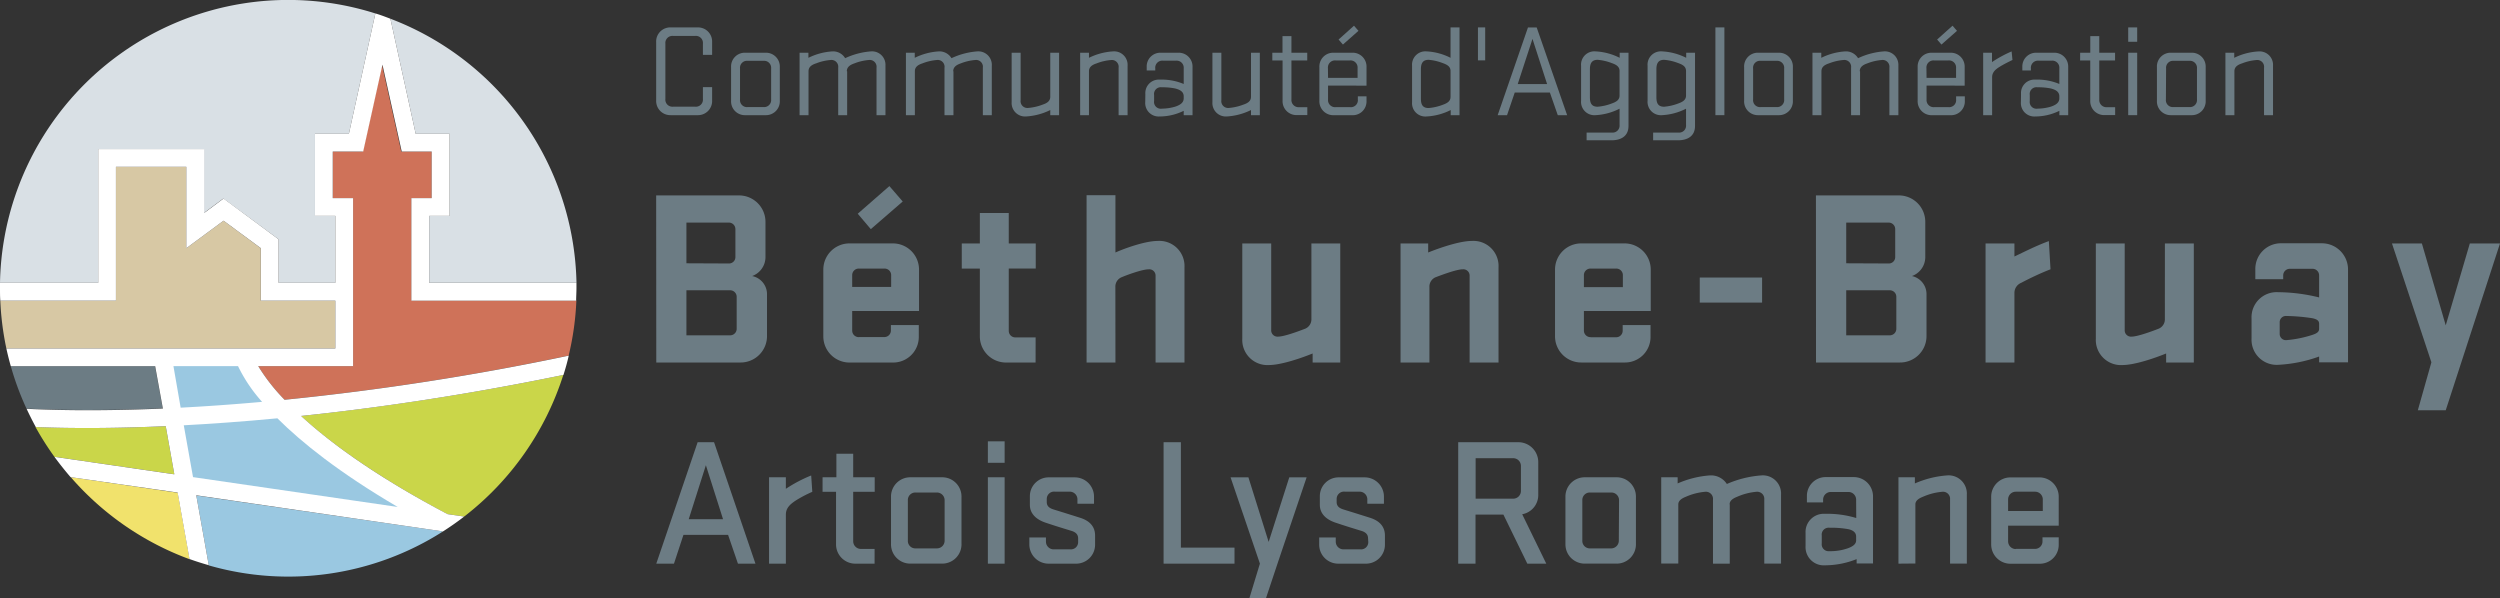 <svg xmlns="http://www.w3.org/2000/svg" viewBox="0 0 648.62 155.23"
     width="648.62mm"
     height="155.23mm">
    <rect x="0" y="0" width="648.62" height="155.23" fill="#333333" stroke="none"/>
    <defs>
        <style>
            .cls-1{fill:#6c7c84;}.cls-2{fill:#cad649;}.cls-3{fill:#d7c8a4;}.cls-4{fill:#d9e0e5;}.cls-5{fill:#9ac8e1;}.cls-6{fill:#f1e26c;}.cls-7{fill:#cf7259;}.cls-8{fill:#fff;}
        </style>
    </defs>
    <g id="Layer_2" data-name="Layer 2">
        <g id="INTRO_PANEL" data-name="INTRO PANEL">
            <g id="layer1">
                <g id="g38">
                    <g id="g40">
                        <g id="g46">
                            <path id="path48" class="cls-1"
                                  d="M184.76,22.6v3.48a3.67,3.67,0,0,1-3.76,3.8h-7a3.68,3.68,0,0,1-3.76-3.8V10.91A3.66,3.66,0,0,1,174,7.11h7a3.66,3.66,0,0,1,3.76,3.8v3.32h-2.39V11.32a1.83,1.83,0,0,0-2-2h-5.74a1.83,1.83,0,0,0-2,2V25.68a1.83,1.83,0,0,0,2,2h5.74a1.83,1.83,0,0,0,2-2V22.6Z"/>
                        </g>
                        <g id="g50">
                            <path id="path52" class="cls-1"
                                  d="M192,25.78a1.81,1.81,0,0,0,2,2h4.07a1.83,1.83,0,0,0,2-2v-8a1.83,1.83,0,0,0-2-2H194a1.81,1.81,0,0,0-2,2Zm6.6,4.1h-5.23a3.57,3.57,0,0,1-3.69-3.73V17.4a3.56,3.56,0,0,1,3.69-3.72h5.23a3.59,3.59,0,0,1,3.72,3.72v8.75a3.59,3.59,0,0,1-3.72,3.73"/>
                        </g>
                        <g id="g54">
                            <path id="path56" class="cls-1"
                                  d="M219.79,18.5V29.88h-2.32V17.57a1.77,1.77,0,0,0-2-2,13.05,13.05,0,0,0-3.7.86c-1.16.37-2,.92-2,2.05V29.88h-2.32V13.68h2.29V15a16.23,16.23,0,0,1,6.29-1.67,3.63,3.63,0,0,1,3.24,1.77,19,19,0,0,1,6.74-1.77,3.49,3.49,0,0,1,3.72,3.72V29.88h-2.32V17.57a1.77,1.77,0,0,0-2-2,13.05,13.05,0,0,0-3.7.86c-1.09.37-2,.92-2,2.05"/>
                        </g>
                        <g id="g58">
                            <path id="path60" class="cls-1"
                                  d="M247.37,18.5V29.88h-2.32V17.57a1.77,1.77,0,0,0-2-2,13,13,0,0,0-3.69.86c-1.16.37-2,.92-2,2.05V29.88h-2.32V13.68h2.29V15a16.23,16.23,0,0,1,6.28-1.67,3.65,3.65,0,0,1,3.25,1.77,19,19,0,0,1,6.73-1.77,3.5,3.5,0,0,1,3.73,3.72V29.88H255V17.57a1.77,1.77,0,0,0-2-2,13,13,0,0,0-3.69.86c-1.09.37-2,.92-2,2.05"/>
                        </g>
                        <g id="g62">
                            <path id="path64" class="cls-1"
                                  d="M274.78,13.68v16.2h-2.29V28.55a16.45,16.45,0,0,1-6.29,1.67,3.5,3.5,0,0,1-3.73-3.73V13.68h2.33V26a1.77,1.77,0,0,0,2,2,13.29,13.29,0,0,0,3.69-.85c1.16-.38,2-.92,2-2.05V13.68Z"/>
                        </g>
                        <g id="g66">
                            <path id="path68" class="cls-1"
                                  d="M280.24,29.88V13.68h2.29V15a16.27,16.27,0,0,1,6.29-1.67,3.5,3.5,0,0,1,3.73,3.72V29.88h-2.33V17.58a1.77,1.77,0,0,0-2-2,13,13,0,0,0-3.69.86c-1.16.37-2,.92-2,2.05V29.88Z"/>
                        </g>
                        <g id="g70">
                            <path id="path72" class="cls-1"
                                  d="M307.11,25c0-1.23-1-1.74-2.23-2.05a16.26,16.26,0,0,0-3.45-.3,1.75,1.75,0,0,0-2,2v1.54a1.75,1.75,0,0,0,2,2,12.73,12.73,0,0,0,3.45-.51c1.24-.41,2.23-1,2.23-2.16Zm-9.95-.61a3.49,3.49,0,0,1,3.73-3.73,14.7,14.7,0,0,1,6.22,1.13V17.74a1.84,1.84,0,0,0-2-2h-3.38a1.83,1.83,0,0,0-2,2v.55h-2.22v-.92a3.55,3.55,0,0,1,3.69-3.69h4.51a3.58,3.58,0,0,1,3.69,3.72V29.88h-2.29V28.75a14.2,14.2,0,0,1-6.25,1.47,3.49,3.49,0,0,1-3.73-3.73Z"/>
                        </g>
                        <g id="g74">
                            <path id="path76" class="cls-1"
                                  d="M326.86,13.68v16.2h-2.29V28.55a16.41,16.41,0,0,1-6.29,1.67,3.49,3.49,0,0,1-3.72-3.73V13.68h2.32V26a1.77,1.77,0,0,0,2,2,13.29,13.29,0,0,0,3.69-.85c1.17-.38,2-.92,2-2.05V13.68Z"/>
                        </g>
                        <g id="g78">
                            <path id="path80" class="cls-1"
                                  d="M330.1,13.68h2.64V9.37h2.32v4.31h4.1v2h-4.1V25.81a1.86,1.86,0,0,0,2,2h2.12v2.05h-2.73a3.6,3.6,0,0,1-3.69-3.73V15.69H330.1Z"/>
                        </g>
                        <g id="g82">
                            <path id="path84" class="cls-1"
                                  d="M348.42,11.56l-1.13-1.3,4-3.59L352.45,8Zm-3.86,8.65h7.66V17.68a1.84,1.84,0,0,0-2-2h-3.69a1.84,1.84,0,0,0-2,2Zm0,2v3.59a1.83,1.83,0,0,0,2,2h3.73a1.81,1.81,0,0,0,2-2V25h2.25v1.16a3.57,3.57,0,0,1-3.69,3.73h-4.85a3.61,3.61,0,0,1-3.69-3.73V17.4a3.58,3.58,0,0,1,3.69-3.72h4.81a3.59,3.59,0,0,1,3.73,3.72v4.82Z"/>
                        </g>
                        <g id="g86">
                            <path id="path88" class="cls-1"
                                  d="M376.34,18.43c0-1.13-.82-1.64-2-2.05a13,13,0,0,0-3.69-.86c-1.57,0-2,1-2,2.46v7.59c0,1.51.41,2.46,2,2.46a13.29,13.29,0,0,0,3.69-.85c1.16-.41,2-.92,2-2.05Zm2.33-11.32V29.88h-2.29V28.55a15.7,15.7,0,0,1-6.29,1.67,3.45,3.45,0,0,1-3.73-3.73V17.06a3.46,3.46,0,0,1,3.73-3.73A15.39,15.39,0,0,1,376.34,15V7.11Z"/>
                        </g>
                        <path id="path90" class="cls-1" d="M383.45,7.11h1.88v8.55h-1.88Z"/>
                        <g id="g92">
                            <path id="path94" class="cls-1"
                                  d="M393.77,21.81h7.62L397.6,10.09Zm12.82,8.07h-2.43L402.11,24H393l-2,5.88h-2.43l7.86-22.76h2.26Z"/>
                        </g>
                        <g id="g96">
                            <path id="path98" class="cls-1"
                                  d="M420.19,18.43c0-1.13-.82-1.64-2-2.05a12.92,12.92,0,0,0-3.69-.86c-1.57,0-2,1-2,2.46v7.25c0,1.5.41,2.46,2,2.46a13.21,13.21,0,0,0,3.69-.85c1.17-.41,2-.93,2-2.05Zm0,13.91V28.2a15.43,15.43,0,0,1-6.26,1.68,3.45,3.45,0,0,1-3.72-3.73V17.06a3.45,3.45,0,0,1,3.72-3.73A15.56,15.56,0,0,1,420.22,15V13.68h2.29v19c0,2.66-1.95,3.72-4.44,3.72h-6.43v-2h6.6a1.81,1.81,0,0,0,1.95-2"/>
                        </g>
                        <g id="g100">
                            <path id="path102" class="cls-1"
                                  d="M437.44,18.43c0-1.13-.82-1.64-2-2.05a13,13,0,0,0-3.69-.86c-1.57,0-2,1-2,2.46v7.25c0,1.5.41,2.46,2,2.46a13.29,13.29,0,0,0,3.69-.85c1.16-.41,2-.93,2-2.05Zm0,13.91V28.2a15.34,15.34,0,0,1-6.25,1.68,3.46,3.46,0,0,1-3.73-3.73V17.06a3.46,3.46,0,0,1,3.73-3.73A15.56,15.56,0,0,1,437.48,15V13.68h2.29v19c0,2.66-1.95,3.72-4.45,3.72H428.9v-2h6.59a1.8,1.8,0,0,0,1.95-2"/>
                        </g>
                        <path id="path104" class="cls-1" d="M445.06,7.11h2.33V29.88h-2.33Z"/>
                        <g id="g106">
                            <path id="path108" class="cls-1"
                                  d="M454.84,25.78a1.8,1.8,0,0,0,2,2h4.06a1.83,1.83,0,0,0,2-2v-8a1.83,1.83,0,0,0-2-2h-4.06a1.8,1.8,0,0,0-2,2Zm6.59,4.1H456.2a3.57,3.57,0,0,1-3.69-3.73V17.4a3.56,3.56,0,0,1,3.69-3.72h5.23a3.59,3.59,0,0,1,3.73,3.72v8.75a3.59,3.59,0,0,1-3.73,3.73"/>
                        </g>
                        <g id="g110">
                            <path id="path112" class="cls-1"
                                  d="M482.59,18.5V29.88h-2.33V17.57a1.77,1.77,0,0,0-2-2,13,13,0,0,0-3.69.86c-1.16.37-2,.92-2,2.05V29.88h-2.33V13.68h2.29V15a16.27,16.27,0,0,1,6.29-1.67,3.66,3.66,0,0,1,3.25,1.77,18.93,18.93,0,0,1,6.73-1.77,3.5,3.5,0,0,1,3.73,3.72V29.88h-2.33V17.57a1.77,1.77,0,0,0-2-2,13,13,0,0,0-3.69.86c-1.09.37-2,.92-2,2.05"/>
                        </g>
                        <g id="g114">
                            <path id="path116" class="cls-1"
                                  d="M503.71,11.56l-1.13-1.3,4-3.59L507.74,8Zm-3.87,8.65h7.66V17.68a1.84,1.84,0,0,0-2-2h-3.69a1.84,1.84,0,0,0-2,2Zm0,2v3.59a1.84,1.84,0,0,0,2,2h3.72a1.81,1.81,0,0,0,1.95-2V25h2.26v1.16a3.57,3.57,0,0,1-3.7,3.73h-4.85a3.61,3.61,0,0,1-3.69-3.73V17.4a3.58,3.58,0,0,1,3.69-3.72H506a3.6,3.6,0,0,1,3.73,3.72v4.82Z"/>
                        </g>
                        <g id="g118">
                            <path id="path120" class="cls-1"
                                  d="M522.13,15.56c-1.13.55-2.4,1.19-3.28,1.74s-2,1.3-2,2.74v9.84h-2.32V13.68h2.29v2.43a30.37,30.37,0,0,1,5.09-2.77Z"/>
                        </g>
                        <g id="g122">
                            <path id="path124" class="cls-1"
                                  d="M534.29,25c0-1.23-1-1.74-2.22-2.05a16.26,16.26,0,0,0-3.45-.3,1.75,1.75,0,0,0-2,2v1.54a1.75,1.75,0,0,0,2,2,12.84,12.84,0,0,0,3.45-.51c1.23-.41,2.22-1,2.22-2.16Zm-9.94-.61a3.48,3.48,0,0,1,3.72-3.73,14.65,14.65,0,0,1,6.22,1.13V17.74a1.83,1.83,0,0,0-2-2h-3.38a1.84,1.84,0,0,0-2,2v.55h-2.22v-.92a3.56,3.56,0,0,1,3.69-3.69h4.52a3.59,3.59,0,0,1,3.69,3.72V29.88h-2.29V28.75a14.28,14.28,0,0,1-6.26,1.47,3.48,3.48,0,0,1-3.72-3.73Z"/>
                        </g>
                        <g id="g126">
                            <path id="path128" class="cls-1"
                                  d="M539.69,13.68h2.63V9.37h2.33v4.31h4.1v2h-4.1V25.81a1.86,1.86,0,0,0,2,2h2.12v2.05H546a3.6,3.6,0,0,1-3.69-3.73V15.69h-2.63Z"/>
                        </g>
                        <path id="path130" class="cls-1" d="M552.16,13.68h2.33v16.2h-2.33Zm0-6.57h2.33v3.73h-2.33Z"/>
                        <g id="g132">
                            <path id="path134" class="cls-1"
                                  d="M561.94,25.78a1.8,1.8,0,0,0,1.95,2H568a1.83,1.83,0,0,0,2-2v-8a1.83,1.83,0,0,0-2-2h-4.06a1.8,1.8,0,0,0-1.95,2Zm6.59,4.1H563.3a3.57,3.57,0,0,1-3.69-3.73V17.4a3.56,3.56,0,0,1,3.69-3.72h5.23a3.59,3.59,0,0,1,3.73,3.72v8.75a3.59,3.59,0,0,1-3.73,3.73"/>
                        </g>
                        <g id="g136">
                            <path id="path138" class="cls-1"
                                  d="M577.38,29.88V13.68h2.29V15A16.27,16.27,0,0,1,586,13.34a3.5,3.5,0,0,1,3.73,3.72V29.88h-2.33V17.58a1.77,1.77,0,0,0-2-2,13,13,0,0,0-3.69.86c-1.16.37-2,.92-2,2.05V29.88Z"/>
                        </g>
                        <g id="g140">
                            <path id="path142" class="cls-1"
                                  d="M178.09,87h11.28a1.7,1.7,0,0,0,1.76-1.69V77a1.7,1.7,0,0,0-1.76-1.69H178.09Zm11.15-18.64a1.66,1.66,0,0,0,1.56-1.69V59.45a1.7,1.7,0,0,0-1.76-1.7H178.09V68.31Zm-19-17.66h21.45a6.86,6.86,0,0,1,6.91,6.84v9.32a5.25,5.25,0,0,1-3.46,4.76A4.8,4.8,0,0,1,199,76.26V87.21A6.85,6.85,0,0,1,192,94.05H170.27Z"/>
                        </g>
                        <g id="g144">
                            <path id="path146" class="cls-1"
                                  d="M225.93,59.45l-3.39-4,8.21-7.17,3.46,4Zm-4.83,15h10.11V71.37a1.7,1.7,0,0,0-1.76-1.69h-6.59a1.7,1.7,0,0,0-1.76,1.69Zm1.76,13h6.52a1.69,1.69,0,0,0,1.76-1.69V84.34h7.24v3a6.65,6.65,0,0,1-6.78,6.72H220.39a6.79,6.79,0,0,1-6.78-6.85V70a6.79,6.79,0,0,1,6.78-6.85h11.27A6.79,6.79,0,0,1,238.44,70V80.69H221.1v5.09a1.7,1.7,0,0,0,1.76,1.69"/>
                        </g>
                        <g id="g148">
                            <path id="path150" class="cls-1"
                                  d="M268.68,94.06H261a6.79,6.79,0,0,1-6.78-6.85V69.68h-4.69V63.16h4.69V55.27h7.5v7.89h7v6.52h-7V85.84a1.7,1.7,0,0,0,1.75,1.7h5.22Z"/>
                        </g>
                        <g id="g152">
                            <path id="path154" class="cls-1"
                                  d="M289.4,94.06h-7.49V50.65h7.49V65.51c2.61-1.17,7.82-3,11-3a6.51,6.51,0,0,1,6.91,6.84V94.06h-7.5V71.57a1.63,1.63,0,0,0-1.76-1.7c-1.63,0-5.41,1.37-6.91,2a2.63,2.63,0,0,0-1.76,2.61Z"/>
                        </g>
                        <g id="g156">
                            <path id="path158" class="cls-1"
                                  d="M340.24,63.16h7.49v30.9h-7.17V91.71c-2.87,1.17-8.15,3-11.34,3a6.52,6.52,0,0,1-6.91-6.85V63.16h7.5V85.65a1.63,1.63,0,0,0,1.76,1.69c1.63,0,5.41-1.43,6.91-2a2.63,2.63,0,0,0,1.76-2.61Z"/>
                        </g>
                        <g id="g160">
                            <path id="path162" class="cls-1"
                                  d="M370.86,94.06h-7.49V63.16h7.17v2.35c2.87-1.17,8.15-3,11.34-3a6.51,6.51,0,0,1,6.91,6.84V94.06h-7.5V71.57a1.63,1.63,0,0,0-1.76-1.7c-1.63,0-5.41,1.44-6.91,2a2.63,2.63,0,0,0-1.76,2.61Z"/>
                        </g>
                        <g id="g164">
                            <path id="path166" class="cls-1"
                                  d="M410.94,74.5h10.11V71.37a1.7,1.7,0,0,0-1.76-1.69H412.7a1.7,1.7,0,0,0-1.76,1.69Zm1.76,13h6.52A1.69,1.69,0,0,0,421,85.78V84.34h7.23v3a6.63,6.63,0,0,1-6.77,6.71H410.23a6.79,6.79,0,0,1-6.78-6.84V70a6.79,6.79,0,0,1,6.78-6.85H421.5A6.79,6.79,0,0,1,428.28,70V80.69H410.94v5.09a1.7,1.7,0,0,0,1.76,1.69"/>
                        </g>
                        <path id="path168" class="cls-1" d="M441,72h16.17v6.51H441Z"/>
                        <g id="g170">
                            <path id="path172" class="cls-1"
                                  d="M479,87h11.27A1.7,1.7,0,0,0,492,85.26V77a1.7,1.7,0,0,0-1.76-1.69H479Zm11.14-18.64a1.66,1.66,0,0,0,1.57-1.69V59.45a1.7,1.7,0,0,0-1.76-1.7H479V68.31Zm-19-17.66H492.6a6.85,6.85,0,0,1,6.91,6.84v9.32a5.24,5.24,0,0,1-3.46,4.76,4.8,4.8,0,0,1,3.78,4.69V87.21a6.85,6.85,0,0,1-6.9,6.84H471.16Z"/>
                        </g>
                        <g id="g174">
                            <path id="path176" class="cls-1"
                                  d="M532,69.87c-2.61,1-5.41,2.35-7.63,3.52A2.81,2.81,0,0,0,522.64,76V94.06h-7.49V63.16h7.49v3.39c2.87-1.37,5.67-2.8,8.93-4Z"/>
                        </g>
                        <g id="g178">
                            <path id="path180" class="cls-1"
                                  d="M561.68,63.16h7.5v30.9H562V91.71c-2.86,1.17-8.14,3-11.33,3a6.52,6.52,0,0,1-6.91-6.85V63.16h7.49V85.65A1.63,1.63,0,0,0,553,87.34c1.63,0,5.41-1.43,6.91-2a2.63,2.63,0,0,0,1.76-2.61Z"/>
                        </g>
                        <g id="g182">
                            <path id="path184" class="cls-1"
                                  d="M591.46,86.56a1.62,1.62,0,0,0,1.76,1.69,30.17,30.17,0,0,0,6.71-1.36c1.18-.39,1.76-.79,1.76-1.57V84c0-.78-.52-1.18-1.76-1.44a49.06,49.06,0,0,0-6.71-.58,1.62,1.62,0,0,0-1.76,1.69Zm-7.3-3.91a6.51,6.51,0,0,1,6.91-6.84,45.13,45.13,0,0,1,10.62,1.36V71.44a1.7,1.7,0,0,0-1.76-1.7h-5.8a1.71,1.71,0,0,0-1.76,1.7v1h-7.23v-2.6a6.64,6.64,0,0,1,6.78-6.72h10.49A6.79,6.79,0,0,1,609.19,70v24h-7.5v-1.5a36.49,36.49,0,0,1-10.62,2.15,6.52,6.52,0,0,1-6.91-6.85Z"/>
                        </g>
                        <g id="g186">
                            <path id="path188" class="cls-1"
                                  d="M627.3,106.44,630.82,94,620.59,63.16h7.76l6.19,21.25,6.25-21.25h7.83l-14.08,43.28Z"/>
                        </g>
                        <g id="g190">
                            <path id="path192" class="cls-1"
                                  d="M178.69,134.7h8.9l-4.45-14ZM196,146.24h-4.54l-2.56-7.47H177.32l-2.46,7.47h-4.59L181,114.73h4.26Z"/>
                        </g>
                        <g id="g194">
                            <path id="path196" class="cls-1"
                                  d="M210.75,127.6a32.82,32.82,0,0,0-4.17,2.18c-1.84,1.18-2.69,2.18-2.69,3.78v12.68h-4.36V123.82h4.36v3a36.7,36.7,0,0,1,6.57-3.46Z"/>
                        </g>
                        <g id="g198">
                            <path id="path200" class="cls-1"
                                  d="M226.91,146.24h-5a5,5,0,0,1-5-5V127.6h-3.5v-3.78H217v-6.1h4.36v6.1h5.58v3.78h-5.58v12.82a2,2,0,0,0,2,2h3.55Z"/>
                        </g>
                        <g id="g202">
                            <path id="path204" class="cls-1"
                                  d="M245.08,129.78a2,2,0,0,0-2-2h-5.54a1.94,1.94,0,0,0-2,2v10.5a1.94,1.94,0,0,0,2,2h5.54a2,2,0,0,0,2-2Zm-13.91,11.45v-12.4a5,5,0,0,1,5-5h8.23a5,5,0,0,1,5.06,5v12.4a5,5,0,0,1-5.06,5h-8.23a5,5,0,0,1-5-5"/>
                        </g>
                        <path id="path206" class="cls-1" d="M256.3,123.82h4.35v22.42H256.3Zm0-9.32h4.35v5.58H256.3Z"/>
                        <g id="g208">
                            <path id="path210" class="cls-1"
                                  d="M279.72,139.71c0-.75-.29-1.56-1.8-2-2.93-.9-3.88-1.18-6.72-2.13-2.22-.76-4-2.22-4-4.59v-2.22a4.88,4.88,0,0,1,5-4.92h6.58a5,5,0,0,1,5.06,5v1.85h-4.3v-1.14a2,2,0,0,0-2-2h-3.83a1.9,1.9,0,0,0-2.13,1.89v.8c0,1.09.71,1.61,1.8,1.94,3.07.95,3.83,1.19,6.81,2.13,2.56.8,3.93,2.32,3.93,4.64v2.36a4.92,4.92,0,0,1-5.06,4.92h-7a5,5,0,0,1-5-5v-1.8h4.31v1.09a2,2,0,0,0,2,2h4.35a1.87,1.87,0,0,0,2-1.9Z"/>
                        </g>
                        <g id="g212">
                            <path id="path214" class="cls-1" d="M301.89,114.73h4.49v27.35h13.91v4.16h-18.4Z"/>
                        </g>
                        <g id="g216">
                            <path id="path218" class="cls-1"
                                  d="M324.14,155.23l2.74-9-7.61-22.38h4.63l5.25,16.75,5.35-16.75H339l-7.57,22.42-3,9Z"/>
                        </g>
                        <g id="g220">
                            <path id="path222" class="cls-1"
                                  d="M354.94,139.71c0-.75-.28-1.56-1.8-2-2.93-.9-3.87-1.18-6.71-2.13-2.23-.76-4-2.22-4-4.59v-2.22a4.88,4.88,0,0,1,5-4.92H354a5,5,0,0,1,5.06,5v1.85h-4.31v-1.14a2,2,0,0,0-2-2h-3.83a1.9,1.9,0,0,0-2.13,1.89v.8c0,1.09.71,1.61,1.79,1.94,3.08.95,3.84,1.19,6.82,2.13,2.55.8,3.92,2.32,3.92,4.64v2.36a4.92,4.92,0,0,1-5.06,4.92h-7a4.94,4.94,0,0,1-5-5v-1.8h4.3v1.09a2,2,0,0,0,2,2H353a1.87,1.87,0,0,0,2-1.9Z"/>
                        </g>
                        <g id="g224">
                            <path id="path226" class="cls-1"
                                  d="M394.6,120.88a2,2,0,0,0-2-2h-9.75v10.5h9.75a2,2,0,0,0,2-2Zm-4.54,12.64h-7.24v12.72h-4.49V114.73h15.56a5.17,5.17,0,0,1,5.21,5.21v8.37a5.06,5.06,0,0,1-4.17,5.11l6.25,12.82h-4.92Z"/>
                        </g>
                        <g id="g228">
                            <path id="path230" class="cls-1"
                                  d="M420.06,129.78a2,2,0,0,0-2-2h-5.53a1.94,1.94,0,0,0-2,2v10.5a1.94,1.94,0,0,0,2,2H418a2,2,0,0,0,2-2Zm-13.91,11.45v-12.4a5,5,0,0,1,5-5h8.23a5,5,0,0,1,5.06,5v12.4a5,5,0,0,1-5.06,5h-8.23a5,5,0,0,1-5-5"/>
                        </g>
                        <g id="g232">
                            <path id="path234" class="cls-1"
                                  d="M448.78,130.87v15.37h-4.35V129.59a1.84,1.84,0,0,0-2-2,15.68,15.68,0,0,0-5,1.28c-1.09.43-2,1-2,2v15.33H431V123.82h4.26v1.61a25.26,25.26,0,0,1,8.42-2.09,4.9,4.9,0,0,1,4.35,2.23,27.2,27.2,0,0,1,9-2.23,4.73,4.73,0,0,1,5.06,5v17.88h-4.35V129.59a1.84,1.84,0,0,0-2-2,15.68,15.68,0,0,0-5,1.28c-1.09.43-2,1-2,2"/>
                        </g>
                        <g id="g236">
                            <path id="path238" class="cls-1"
                                  d="M481.57,139.2c0-1.09-.9-1.66-2-1.9a25,25,0,0,0-4.92-.38,1.79,1.79,0,0,0-2,2V141a1.79,1.79,0,0,0,2,2,13.69,13.69,0,0,0,4.92-.8c1.09-.43,2-1,2-2Zm0-9.56a2,2,0,0,0-2-2H475a2,2,0,0,0-2,2v.71H468.8v-1.57a4.87,4.87,0,0,1,5-5h7.15a5,5,0,0,1,5,5v17.41h-4.25v-1.13a22.3,22.3,0,0,1-8.19,1.61,4.73,4.73,0,0,1-5.06-5v-3.36a4.73,4.73,0,0,1,5.06-5,25.79,25.79,0,0,1,8.09,1.09Z"/>
                        </g>
                        <g id="g240">
                            <path id="path242" class="cls-1"
                                  d="M492.55,146.24V123.82h4.26v1.61a25.37,25.37,0,0,1,8.42-2.09,4.73,4.73,0,0,1,5.06,5v17.88h-4.35V129.59a1.83,1.83,0,0,0-2-2,15.73,15.73,0,0,0-5,1.28c-1.09.43-2,1-2,2v15.33Z"/>
                        </g>
                        <g id="g244">
                            <path id="path246" class="cls-1"
                                  d="M521,132.57h9v-3a2,2,0,0,0-2-2H523a2,2,0,0,0-2,2Zm2,9.84h4.92a1.94,1.94,0,0,0,2-2v-1h4.21v1.85a4.9,4.9,0,0,1-5,5h-7.52a5,5,0,0,1-5-5v-12.4a5,5,0,0,1,5-5h7.52a5,5,0,0,1,5,5v7.53H521v4.06a2,2,0,0,0,2,2"/>
                        </g>
                        <g id="g248">
                            <path id="path250" class="cls-2"
                                  d="M43,110.57c-8,.35-14.86.47-20.49.47s-10.2-.12-13.3-.25a76.48,76.48,0,0,0,4.91,7.73l31.11,4.54Z"/>
                        </g>
                        <g id="g252">
                            <path id="path254" class="cls-3"
                                  d="M87,78H67.66V64.4L58,57.26,48.33,64.4V43.28H30.1V78H.08A74.67,74.67,0,0,0,1.65,90.4H87Z"/>
                        </g>
                        <g id="g256">
                            <path id="path258" class="cls-4"
                                  d="M116.65,34.71V56h-5.27V73.38h38.19A74.92,74.92,0,0,0,101.29,4.86l6.56,29.85Z"/>
                        </g>
                        <g id="g260">
                            <path id="path262" class="cls-1"
                                  d="M42.22,106l-2-11H2.8a73.58,73.58,0,0,0,4.07,11c4.89.26,17.17.71,35.35-.06"/>
                        </g>
                        <g id="g264">
                            <path id="path266" class="cls-5"
                                  d="M114.64,137.83l-63.71-9.28,3.24,18.14a74.58,74.58,0,0,0,60.67-8.75l-.2-.11"/>
                        </g>
                        <g id="g268">
                            <path id="path270" class="cls-6"
                                  d="M18.35,123.79a75.19,75.19,0,0,0,30.85,21.3l-3.08-17.25Z"/>
                        </g>
                        <g id="g272">
                            <path id="path274" class="cls-4"
                                  d="M25.48,38.67H52.94V55.24l5-3.73L72.28,62.09V73.38H87V56H81.72V34.71h8.8L97.39,3.49A74.78,74.78,0,0,0,0,73.38H25.48Z"/>
                        </g>
                        <g id="g276">
                            <path id="path278" class="cls-2"
                                  d="M116.12,133.39l4.31.63a75.16,75.16,0,0,0,25.72-36.75c-25.89,5.34-48.93,8.63-68.07,10.65,7.5,6.87,19.37,15.62,38,25.47"/>
                        </g>
                        <g id="g280">
                            <path id="path282" class="cls-7"
                                  d="M106.77,51.41H112V39.32h-7.9l-5-22.54-5,22.54H86.34V51.41h5.27V95H67a49.5,49.5,0,0,0,6.81,8.71,692.17,692.17,0,0,0,73.73-11.46,73.8,73.8,0,0,0,2-14.27H106.77Z"/>
                        </g>
                        <g id="g284">
                            <path id="path286" class="cls-8"
                                  d="M114.64,137.83l.2.11c1.92-1.23,3.79-2.53,5.59-3.92l-4.31-.63c-18.67-9.85-30.54-18.6-38-25.47,19.14-2,42.18-5.31,68.07-10.65.52-1.65,1-3.32,1.37-5a694.42,694.42,0,0,1-73.73,11.45A49.5,49.5,0,0,1,67,95H91.61V51.41H86.33V39.32h7.9l5-22.54,5,22.54H112V51.41h-5.27V78h42.75c0-1.06.08-2.12.08-3.19,0-.48,0-1,0-1.42H111.38V56h5.27V34.71h-8.8L101.29,4.86c-1.29-.49-2.59-1-3.9-1.37L90.52,34.71h-8.8V56H87V73.38H72.28V62.09L58,51.51l-5,3.73V38.67H25.48V73.38H0c0,.47,0,.94,0,1.42C0,75.87,0,76.93.08,78h30V43.28H48.33V64.4L58,57.26l9.69,7.14V78H87V90.4H1.65C2,92,2.37,93.49,2.8,95H40.26l2,11c-18.18.78-30.46.32-35.36.06.75,1.61,1.54,3.19,2.39,4.74,3.1.13,7.56.25,13.3.25S35,110.92,43,110.57l2.23,12.49-31.11-4.54q2,2.73,4.19,5.27l27.77,4,3.08,17.25c1.63.59,3.29,1.11,5,1.6l-3.24-18.14Z"/>
                        </g>
                        <g id="g288">
                            <path id="path290" class="cls-5"
                                  d="M47.68,110.34c7-.37,15.15-.94,24.29-1.81,6.24,6.23,16,14.08,31.21,23l-53.1-7.74Z"/>
                        </g>
                        <g id="g292">
                            <path id="path294" class="cls-5"
                                  d="M45,95H61.76A39.79,39.79,0,0,0,68,104.26c-7.89.71-15,1.19-21.13,1.51Z"/>
                        </g>
                    </g>
                </g>
            </g>
        </g>
    </g>
</svg>